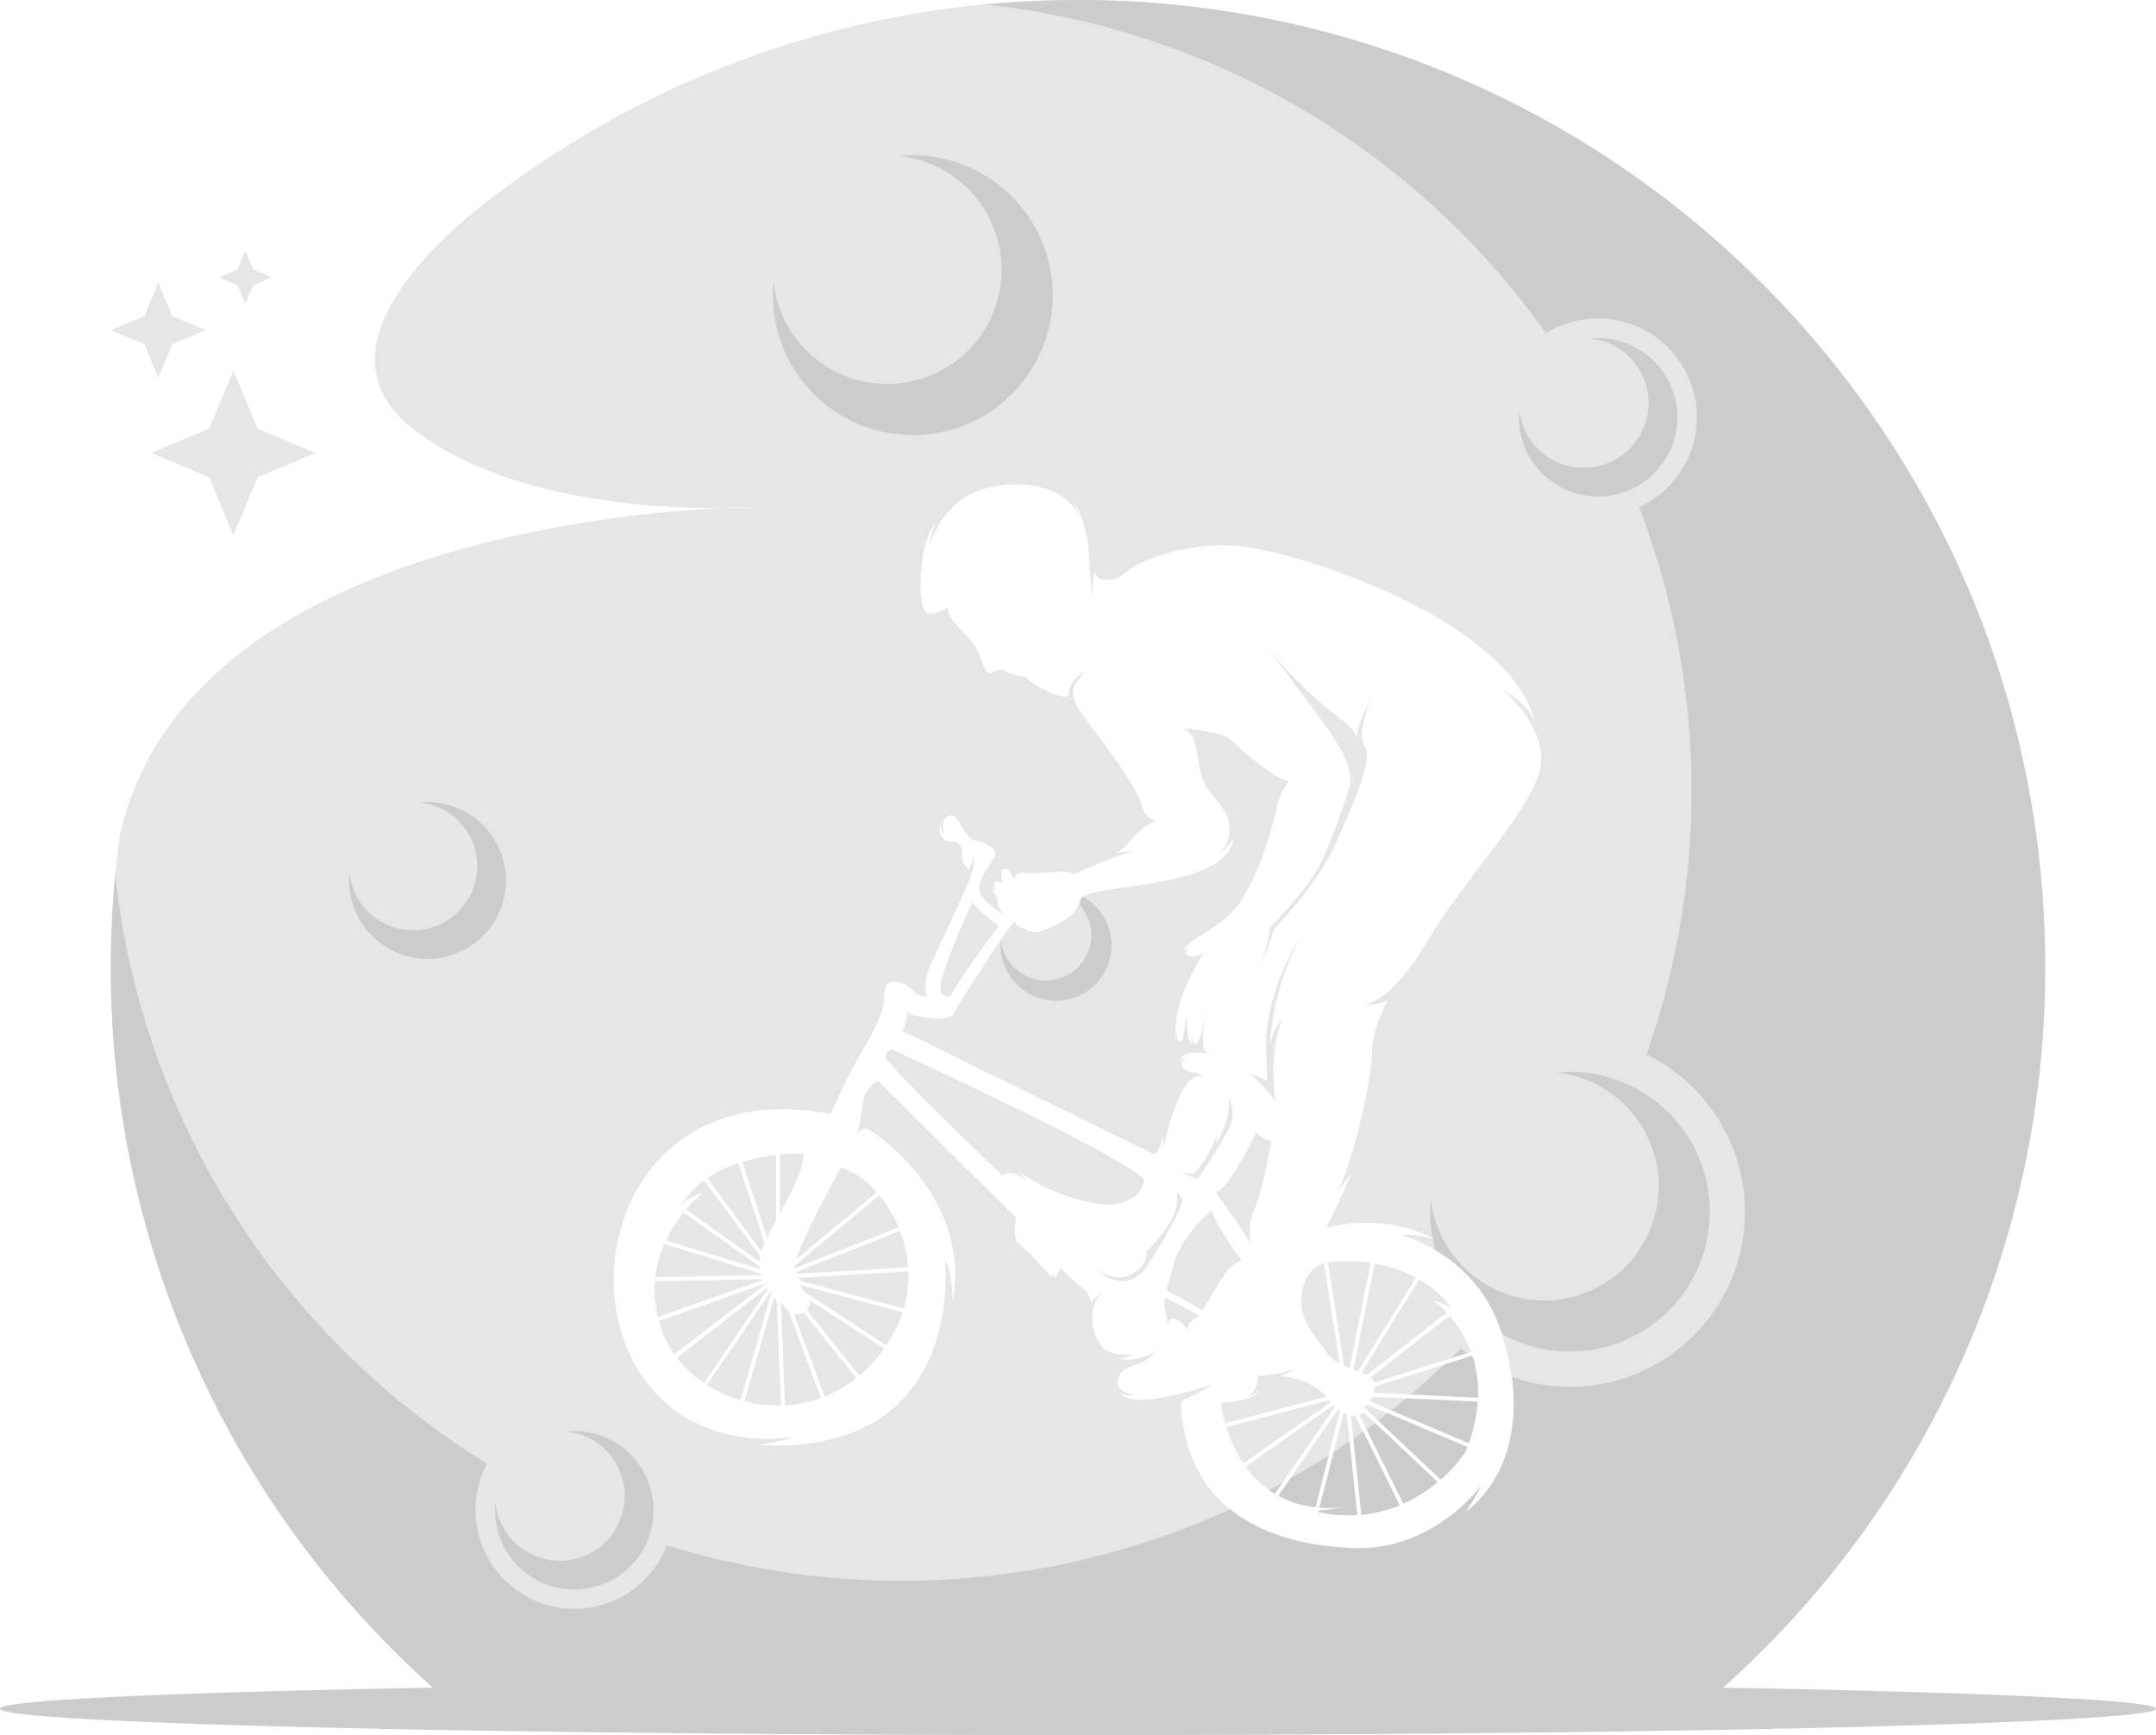 <svg id="Layer_1" data-name="Layer 1" xmlns="http://www.w3.org/2000/svg" viewBox="0 0 598.74 481.88"><defs><style>.cls-1{fill:#e6e6e6;}.cls-1,.cls-2{fill-rule:evenodd;}.cls-2{fill:#ccc;}</style></defs><title>44</title><polygon class="cls-1" points="64.81 102.95 71.54 119.07 87.67 125.81 71.54 132.54 64.81 148.67 58.07 132.54 41.95 125.81 58.07 119.07 64.81 102.95"/><polygon class="cls-1" points="43.96 78.5 47.85 87.8 57.15 91.69 47.85 95.57 43.96 104.88 40.08 95.57 30.77 91.69 40.08 87.8 43.96 78.5"/><polygon class="cls-1" points="68.14 69.67 70.31 74.86 75.5 77.03 70.31 79.2 68.14 84.4 65.97 79.2 60.78 77.03 65.97 74.86 68.14 69.67"/><path class="cls-1" d="M1446.37,1107.91c148.34,0,268.6,120.26,268.6,268.6a268,268,0,0,1-96.29,206H1274.06a268,268,0,0,1-96.29-206,271,271,0,0,1,2.48-36.48c20.36-91.22,176.22-91.31,176.22-91.31s-62,4.63-95.39-22.23c-23.66-19.06.25-45.09,16.13-58.61a267.48,267.48,0,0,1,169.16-60Zm2,186.45c-5,5.59-4.82,6.81,2.42,16.33s12,16.69,13.21,20.73,4,4.56,4,4.56c-1.18,0-4.84,2.58-6.92,5.22a15.62,15.62,0,0,1-4.27,3.83,11.73,11.73,0,0,1,4.33-.62c-5.63,1.68-16,6.29-16,6.29-1.68-1.57-9.6.18-13.14-.33s-3.32,2-3.32,2-1.13-3.43-2.75-3.2-.46,4.3-.46,4.3a1.84,1.84,0,0,0-1.85-.74c-1.32.18-.08,2.79-.08,2.79a4.73,4.73,0,0,1-.86-1.49,3.79,3.79,0,0,0,1.29,3.09,6.1,6.1,0,0,0,2.64,5.34s-6.63-3.6-7.59-7.08,4.67-8.83,4.39-10.4-1.85-2.87-5.45-3.6-4.39-7.7-7.31-6.91-1.46,5-1.46,5c-1.35-1.18-.79-3.54-.79-3.54-1.68,4.27,1.46,6.06,3,5.73s2.75,1.68,2.75,2.3-.11,3.49.62,4.11a4.83,4.83,0,0,1,1.13,1.46c.73-.51,1.4-3.71,1.4-3.71a7.91,7.91,0,0,1-.34,4.16c-.67,3.48-11.46,25-12.47,28.44a11.06,11.06,0,0,0-.06,6.23c-3.6.34-4-3-7.42-3.76s-4.5-.11-4.5,4.83-7.86,16.64-10.57,22.37-4.26,9.22-4.26,9.22c-76.92-14.79-80.09,98.53-9.89,89.7-3,1.13-10.68,2.25-10.68,2.25,58.9,3.37,52.27-51.6,52.27-51.6,2.13,3.37,2.25,11.69,2.25,11.69,5.17-29.22-22.19-47.69-24.16-47.94s-3,3-3,3c1.68-3.94,1.8-9.05,2.36-11.47s3.88-5,3.88-5l38.5,38.22s-1.18,5.51.51,6.91a98.21,98.21,0,0,1,8.38,8.6c1.23,1.66,2-.59,2-.59a2.1,2.1,0,0,1-.59,1.55c1.07.45,1.91-2.87,1.91-2.87s3.82,4.33,6,5.68,2.73,4.55,2.73,4.55a6.13,6.13,0,0,1,2.9-3c-5.06,4.84-2.08,13,.34,15.35s8.21,1.68,8.21,1.68a7.44,7.44,0,0,1-4,1.19c4.94,1.57,10.56-2.14,10.56-2.14-4.39,5.17-9.55,3.43-10.68,7.7s5.15,4.55,5.15,4.55a10,10,0,0,1-4.53-.31c4.39,4.84,25.52-2.59,25.52-2.59-2,1.69-8.66,4.72-8.66,4.72,1.13,31,25.3,39.8,47.67,40.7s35.41-17.2,35.41-17.2c-.79,2.25-4.27,7.31-4.27,7.31,15.51-11.92,16.4-34.18,9-53.06s-26.76-24.06-26.76-24.06c3.71-.22,9.45,1.24,9.45,1.24-14.84-7.86-30.12-3.15-30.12-3.15,2.92-5.84,7.18-15.4,7.18-15.4a79.57,79.57,0,0,1-5.28,6.41c4.28-3.15,10.79-32.37,10.79-39.57s4.5-14.72,4.5-14.72a10.75,10.75,0,0,1-6.69,1.06s6.74.68,17.54-17.31,24.73-31.7,30.35-44.74-9.44-25.17-9.44-25.17c9.44,5.39,9.44,10.79,9.44,10.79-5.4-29.23-63-47.89-80-50.36s-31.13,4.38-34.17,7a7.11,7.11,0,0,1-6.8,1.8c-1.29-.28-1.91-2-1.91-2-.51,1.86-.4,7.53-.4,7.53s-.44-3-1.12-12.93-4.5-14.5-4.5-14.5A23.78,23.78,0,0,1,1447,1252c-2.58-7.65-14-11.69-26.3-8.43s-15.4,15.68-15.4,15.68a14.27,14.27,0,0,1,1.8-6.52c-5.51,6.85-4.94,22.25-3.37,24.73s6.52-.9,6.52-.9c0,4.27,6.07,7.75,7.87,11.35s2.48,8,4.33,6.8a4.19,4.19,0,0,1,3.48-.67c1.13,1.41,5.9,1.79,5.9,1.79.62,1.64,12,7.93,12,4.56s4.49-6.07,4.49-6.07Zm80.41,164.43-5.92,29.5,1.26.45,16.08-26a37.57,37.57,0,0,0-11.42-3.9Zm-7,29.11,5.88-29.28a42.14,42.14,0,0,0-11.9-.09l4.54,28.74c.5.23,1,.44,1.48.63Zm-2.72-1.26-4.4-27.87c-5.69,1.63-6.66,8.67-6.13,12.81.56,4.38,6.07,10.67,6.07,10.67a11.35,11.35,0,0,0,4.46,4.39Zm-31.81,16.55,28.09-7.36c-4.87-5.45-12.66-5.76-12.66-5.76a11.38,11.38,0,0,0,4.22-2.42c-2.36,2-10.68,2.36-10.68,2.36.34,4.44-2.7,5.57-2.7,5.57a4,4,0,0,0,2.93-1.58c-.23,3-10.51,3.55-10.51,3.55a54.53,54.53,0,0,0,1.31,5.64Zm28.87-6.4-28.55,7.48a39.05,39.05,0,0,0,4.69,10.08l24.29-17-.43-.54Zm1.19,1.38-24.41,17.11a27.26,27.26,0,0,0,8.1,7.52l16.74-24.2a5.81,5.81,0,0,1-.43-.43Zm1.28,1.17-16.61,24a28.13,28.13,0,0,0,10.32,3.15l6.84-26.76c-.18-.13-.37-.26-.55-.41Zm-6.58,28.3,0-.1-.36,0,.33.08Zm8.13-27.28-6.71,26.26a27.29,27.29,0,0,0,6.79-.3,37.17,37.17,0,0,1-7,1.13l-.11.43a40.7,40.7,0,0,0,10.82.81l-2.94-28a8.77,8.77,0,0,1-.85-.37Zm2,.69,2.9,27.55a36.74,36.74,0,0,0,10.63-2.62l-12.3-24.86a5.75,5.75,0,0,1-1.23-.07Zm2.38-.13,12.18,24.61a40.8,40.8,0,0,0,9.51-6l-20.42-19.26a4.68,4.68,0,0,1-1.27.62Zm.54-1.31-.08-.07-.11.09.19,0Zm.75-.83.55.51a1.78,1.78,0,0,0,1-.9,4.19,4.19,0,0,1-.72,1.15l20.45,19.29a39.4,39.4,0,0,0,6.86-7.68c.19-.46.36-.91.53-1.36L1526.62,1498c-.26.31-.53.59-.77.83Zm1.49-1.75,27.55,11.7a44.19,44.19,0,0,0,2.49-11.52l-29.32-1.37a9.4,9.4,0,0,1-.72,1.19Zm1.18-2.3,28.93,1.36a33,33,0,0,0-1.55-11.67l-27.12,8.63a5.57,5.57,0,0,1-.26,1.68Zm.1-2.81,26.91-8.57a32.23,32.23,0,0,0-5.93-10l-21.95,17.14a2.94,2.94,0,0,1,1,1.48Zm-2-2.13,22.18-17.32a24.38,24.38,0,0,0-3.75-3.37,17.55,17.55,0,0,1,5.17,2.14,31.43,31.43,0,0,0-9.06-8l-16,25.89a11.33,11.33,0,0,1,1.44.65Zm-135.37-49.91-23.67,19.71a6.7,6.7,0,0,0-.12.66l29.13-11.5a35.4,35.4,0,0,0-5.34-8.87Zm-23.13,17.79,22.4-18.64a22.51,22.51,0,0,0-9.94-6.88s-9.75,17.5-12.46,25.52Zm-33.88,26.4,25.39-19.53-.08-.12L1330,1474.8c.08.32.17.64.27,1a27.75,27.75,0,0,0,4,8.3Zm26-18.58L1335,1485a32,32,0,0,0,7.5,7l17.94-26.37-.1-.14Zm.81,1.1-17.71,26a36.4,36.4,0,0,0,9.36,4.19l8.57-29.9-.22-.32Zm1,1.62-8.28,28.89a36.94,36.94,0,0,0,10.14,1.15l-1.12-28.69c-.15-.3-.42-.8-.74-1.35Zm1.86,1.18,1.12,28.81a35.24,35.24,0,0,0,10-2l-9-24.23a7.76,7.76,0,0,1-2.07-2.55Zm3.58,3.39,8.57,23a35,35,0,0,0,8.78-5.1l-14.69-18.36a2,2,0,0,1-1.61.64,3.44,3.44,0,0,1-1-.17Zm3.21-1.58.11.14a2.75,2.75,0,0,0,0-1.59,4.33,4.33,0,0,1-.08,1.45Zm.43.53,14.59,18.24a40.23,40.23,0,0,0,4.74-4.76c.75-.91,1.46-1.82,2.11-2.73l-20.86-13.6a2.86,2.86,0,0,1-.58,2.85Zm-.63-5,22.71,14.82a36.68,36.68,0,0,0,4.51-9.19l-28.36-7.54c0,.26,0,.53.07.82a8.32,8.32,0,0,1,1.07,1.09Zm-1.34-3.12,28.89,7.67a32.77,32.77,0,0,0,1.26-10.26L1369,1462.8c.07.24.15.51.21.82Zm-.67-1.92,30.77-1.79a35.29,35.29,0,0,0-2.26-10.12l-28.87,11.4a4.33,4.33,0,0,1,.36.51Zm-4.84-33.12v16.31c3.29-6.1,6.81-12.82,6.46-16.56a50.46,50.46,0,0,0-6.46.25Zm-1.13,18.38V1428.7a53.5,53.5,0,0,0-9.37,1.92l6.93,21c.7-1.42,1.54-3,2.44-4.69Zm-3.13,6.18-7.31-22.18a35,35,0,0,0-8.6,4.13l15,20.35.15-.5c.19-.55.44-1.15.73-1.8Zm-1.22,3.73-15.6-21.13a23.76,23.76,0,0,0-6.41,7,12.23,12.23,0,0,1,6.07-3.49,33.74,33.74,0,0,0-4.66,4.58l20.43,14.48a10.35,10.35,0,0,1,.17-1.42Zm-.16,2.81-21.15-15a38.25,38.25,0,0,0-4.88,7.74l26.12,8c0-.25-.07-.51-.09-.78Zm.37,2-26.87-8.27a32.55,32.55,0,0,0-2.49,9.23l29.47-.57-.11-.39Zm.54,1.5-30,.59a33,33,0,0,0,.76,9.9l29.34-10.29-.09-.2Zm114.76-24.15c2.19,6.74-8.15,16.3-8.15,16.3.17,2.58-1.52,5.56-5.4,7s-8.26-1.69-8.26-1.69c3.82,3.93,8.77,3.82,11.8,1.13s11.13-17.54,11.58-19.68a2.76,2.76,0,0,0-1.57-3Zm14.67-26.5a21.22,21.22,0,0,1-3.6,13,22.33,22.33,0,0,0,.06-2.92c.05,3.2-5.06,10.17-5.79,10.9s-4,.06-4,.06a41.24,41.24,0,0,0,4.38,1.68c1.35-1,7.87-11.46,9.33-14.84s-.34-7.86-.34-7.86Zm7.71-128.37s10.35,13.26,17.54,23.15,9.89,15.74,7.65,20c0,0,1.68-2.7,1.68-4.27,0,0-5,16.24-9,24.33s-14.16,18.1-14.16,18.1a44.47,44.47,0,0,1-2.81,10.79s3.26-7.25,3.82-10.17c0,0,11.86-12.36,16.69-22.82s11-24.73,8.77-27.65-.23-8.88,1.24-13.16c0,0-3.59,6.86-3.71,10.35,0,0-.23-2-3.49-4.5a124,124,0,0,1-24.22-24.16Zm-1.84,122s5.28,4.71,7.08,7.75c0,0-2.36-12.36,1.91-23.15a17.8,17.8,0,0,0-3.49,7.19s.68-16.41,8.77-30.13c0,0-9.67,13.49-9.89,30.69,0,0,.21,6.83.39,9.72a19.88,19.88,0,0,0-4.77-2.07Zm-77.2-47.59s-9.27,20.26-8.8,23.78,3,2,3,2c2-4.39,13.21-19.28,13.21-19.28-2.29-1.24-7.42-6.47-7.42-6.47Zm78.91,63.74s-7.87,16.64-11.35,16.64c0,0,8.32,11.58,9.89,14.61a15.8,15.8,0,0,1,1-10c2.36-5.63,3.49-13.16,4.61-18.66,0,0-3-.9-4.16-2.59Zm-25,43.88,10,5.64c2.4-3.62,5.7-10.22,8.13-12.14,3.25-2.59,3-1.36,3-1.36s-7.53-10.34-8.49-14.11c0,0-7.87,5.74-10.57,14.84-1,3.51-1.68,5.66-2.06,7.13Zm9,7-9.43-5a8.2,8.2,0,0,0,0,2.47c.28,2.41,1,3.76.62,6.18,0,0,.17-2.42,1.29-2.64s4.22,1.35,4.27,3.71c0,0,0-2.81,2.08-3.66a3.3,3.3,0,0,0,1.14-1Zm-85.41-73.93a2.73,2.73,0,0,0-1.55,2.22c.85,2.82,32.41,32.86,32.41,32.86,2.95-2.06,6.71,1.43,6.71,1.43-.36-1.1-2.67-2.28-2.67-2.28,3.94,1.07,4.67,3.88,16.36,7.36s14,.4,15.8-.22,3.31-4.72,3.31-4.72c-.9-4.72-70.37-36.65-70.37-36.65Zm3-5.08,69.84,34.25c2.59-.79,2.64-6.86,2.64-6.86a15.41,15.41,0,0,0,.34,5.06c0-2.36,3.21-13.2,5.68-16.86s5-2.92,5-2.92c-2.53-1.8-4.16-.51-5.56-2.64s1.85-2.42,1.85-2.42a3.62,3.62,0,0,0-2.47.56c.45-3.37,8.49-1.63,8.49-1.63-3-1-2.08-2.92-2.08-2.92-.57-4,1.12-10,1.12-10-1,3-2,10.17-3.32,10.06s-1.29-3-1.29-3a7.35,7.35,0,0,0,.28,3c-1.63-.5-1.29-7.81-1.29-7.81-1,2.59-.73,7.59-2.08,7.14s-.54-3.82-.54-3.82a11.44,11.44,0,0,0-.42,3.4c-1.91-10.34,8.26-25,7.48-24.25s-3.91,1.6-4.61.5,1.26-2.42,1.26-2.42a4.21,4.21,0,0,0-1.91,1.47c0-3.27,10.62-5.79,16-14.34s8.66-20.91,9.67-25.51a17.75,17.75,0,0,1,3.38-7.31c-4.28-.56-14.28-9.78-16.53-11.81s-13-2.92-13-2.92c4.16,1.47,3.6,6.53,5.17,12.71s7,8.2,7.76,13.94-2.81,7.87-2.81,7.87c1.46,0,3.93-3.94,3.93-3.94-1.35,14.61-41.37,12.36-42.38,17s-7.42,7.7-10.9,8.71-4.27-.61-4.27-.61c-2.64-.23-3.09-2.11-3.09-2.11-3.94,4.38-16.64,25-16.64,25-.67,3.54-9.1,1.63-11.07,1.18a3.92,3.92,0,0,1-2.64-1.79C1399.78,1390.67,1397.47,1394.21,1397.47,1394.21Z" transform="translate(-1147 -1107.91)"/><path class="cls-2" d="M1446.37,1107.91c148.34,0,268.6,120.26,268.6,268.6a267.87,267.87,0,0,1-89.47,200.11c73,1.33,120.24,3.46,120.24,5.86,0,4-134,7.31-299.37,7.31s-299.37-3.27-299.37-7.31c0-2.4,47.24-4.53,120.23-5.86a267.9,267.9,0,0,1-89.46-200.11c0-8.69.43-17.28,1.23-25.76a219.5,219.5,0,0,0,103.25,163.65,27.47,27.47,0,1,0,49.92,22.7,220.25,220.25,0,0,0,156.51-10c9.23,7.48,21.94,10.3,34.12,10.79,22.37.9,35.41-17.2,35.41-17.2-.79,2.25-4.27,7.31-4.27,7.31,11.42-8.77,14.92-23.15,13-37.65a48.59,48.59,0,0,0,37.28-89.57,220.16,220.16,0,0,0-2-152,27.47,27.47,0,1,0-25.92-48.32,219.31,219.31,0,0,0-155.71-91.28c8.47-.81,17.06-1.24,25.75-1.24Zm53.06,413.85c.53.37,1.07.72,1.6,1l2.11-3c-1.23.68-2.47,1.35-3.71,2Zm5.93-3.25-3.35,4.85a28.13,28.13,0,0,0,10.32,3.15l3.69-14.44q-5.22,3.36-10.66,6.44Zm12.05-7.35-4,15.46a27.29,27.29,0,0,0,6.79-.3,37.17,37.17,0,0,1-7,1.13l-.11.43a40.7,40.7,0,0,0,10.82.81l-2.15-20.48c-1.46,1-2.92,2-4.4,3Zm5.45-3.68,2.22,21.12a36.74,36.74,0,0,0,10.63-2.62l-10.12-20.45c-.91.66-1.81,1.31-2.73,2Zm3.65-2.61,10.23,20.66a40.8,40.8,0,0,0,9.51-6l-17.4-16.41-2.34,1.72Zm3.24-2.42,17.36,16.38a39.4,39.4,0,0,0,6.86-7.68c.19-.46.36-.91.53-1.36l-22.09-9.38c-.88.69-1.77,1.37-2.66,2Zm3.67-2.83,21.47,9.11a44.19,44.19,0,0,0,2.49-11.52l-19.85-.93c-1.36,1.13-2.72,2.24-4.11,3.34Zm5.39-4.41,18.64.88a32.92,32.92,0,0,0-1.42-11.26l-.46-.31-7.47,2.38c-3,2.85-6.12,5.63-9.29,8.31Zm11.14-10.08,4.47-1.42c-.57-.42-1.14-.86-1.7-1.3-.92.91-1.84,1.82-2.77,2.72ZM1512,1527.64l0-.1-.36,0Z" transform="translate(-1147 -1107.91)"/><path class="cls-2" d="M1583,1405.59a38.85,38.85,0,1,1-18.82,72.85c-.39-1.19-.82-2.38-1.28-3.55a40.32,40.32,0,0,0-17.27-19.79c-.3-1-.55-2.12-.76-3.2l.72.17-.77-.39a39.12,39.12,0,0,1-.67-7.23c0-1.26.06-2.5.18-3.73a31.74,31.74,0,1,0,34.94-34.94C1580.53,1405.66,1581.77,1405.59,1583,1405.59Z" transform="translate(-1147 -1107.91)"/><path class="cls-2" d="M1590.82,1201.8a22,22,0,1,1-22,22c0-.72,0-1.41.09-2.11a18,18,0,1,0,19.77-19.76A20.8,20.8,0,0,1,1590.82,1201.8Z" transform="translate(-1147 -1107.91)"/><path class="cls-2" d="M1306.49,1505.36a22,22,0,1,1-22,22c0-.71,0-1.41.1-2.11a18,18,0,1,0,19.76-19.76C1305.07,1505.4,1305.78,1505.36,1306.49,1505.36Z" transform="translate(-1147 -1107.91)"/><path class="cls-2" d="M1400.5,1151.05a38.85,38.85,0,1,1-38.85,38.85c0-1.26.06-2.5.18-3.73a31.75,31.75,0,1,0,34.94-34.94C1398,1151.12,1399.24,1151.05,1400.5,1151.05Z" transform="translate(-1147 -1107.91)"/><path class="cls-2" d="M1265.72,1330.68a21.77,21.77,0,1,1-21.76,21.77,20.41,20.41,0,0,1,.1-2.08,17.79,17.79,0,1,0,19.58-19.58A20.39,20.39,0,0,1,1265.72,1330.68Z" transform="translate(-1147 -1107.91)"/><path class="cls-2" d="M1447.76,1357a15.39,15.39,0,1,1-22.86,13.46,14.52,14.52,0,0,1,.07-1.48,12.58,12.58,0,1,0,21.68-9.94,6.47,6.47,0,0,0,.39-1.2A1.48,1.48,0,0,1,1447.76,1357Z" transform="translate(-1147 -1107.91)"/></svg>